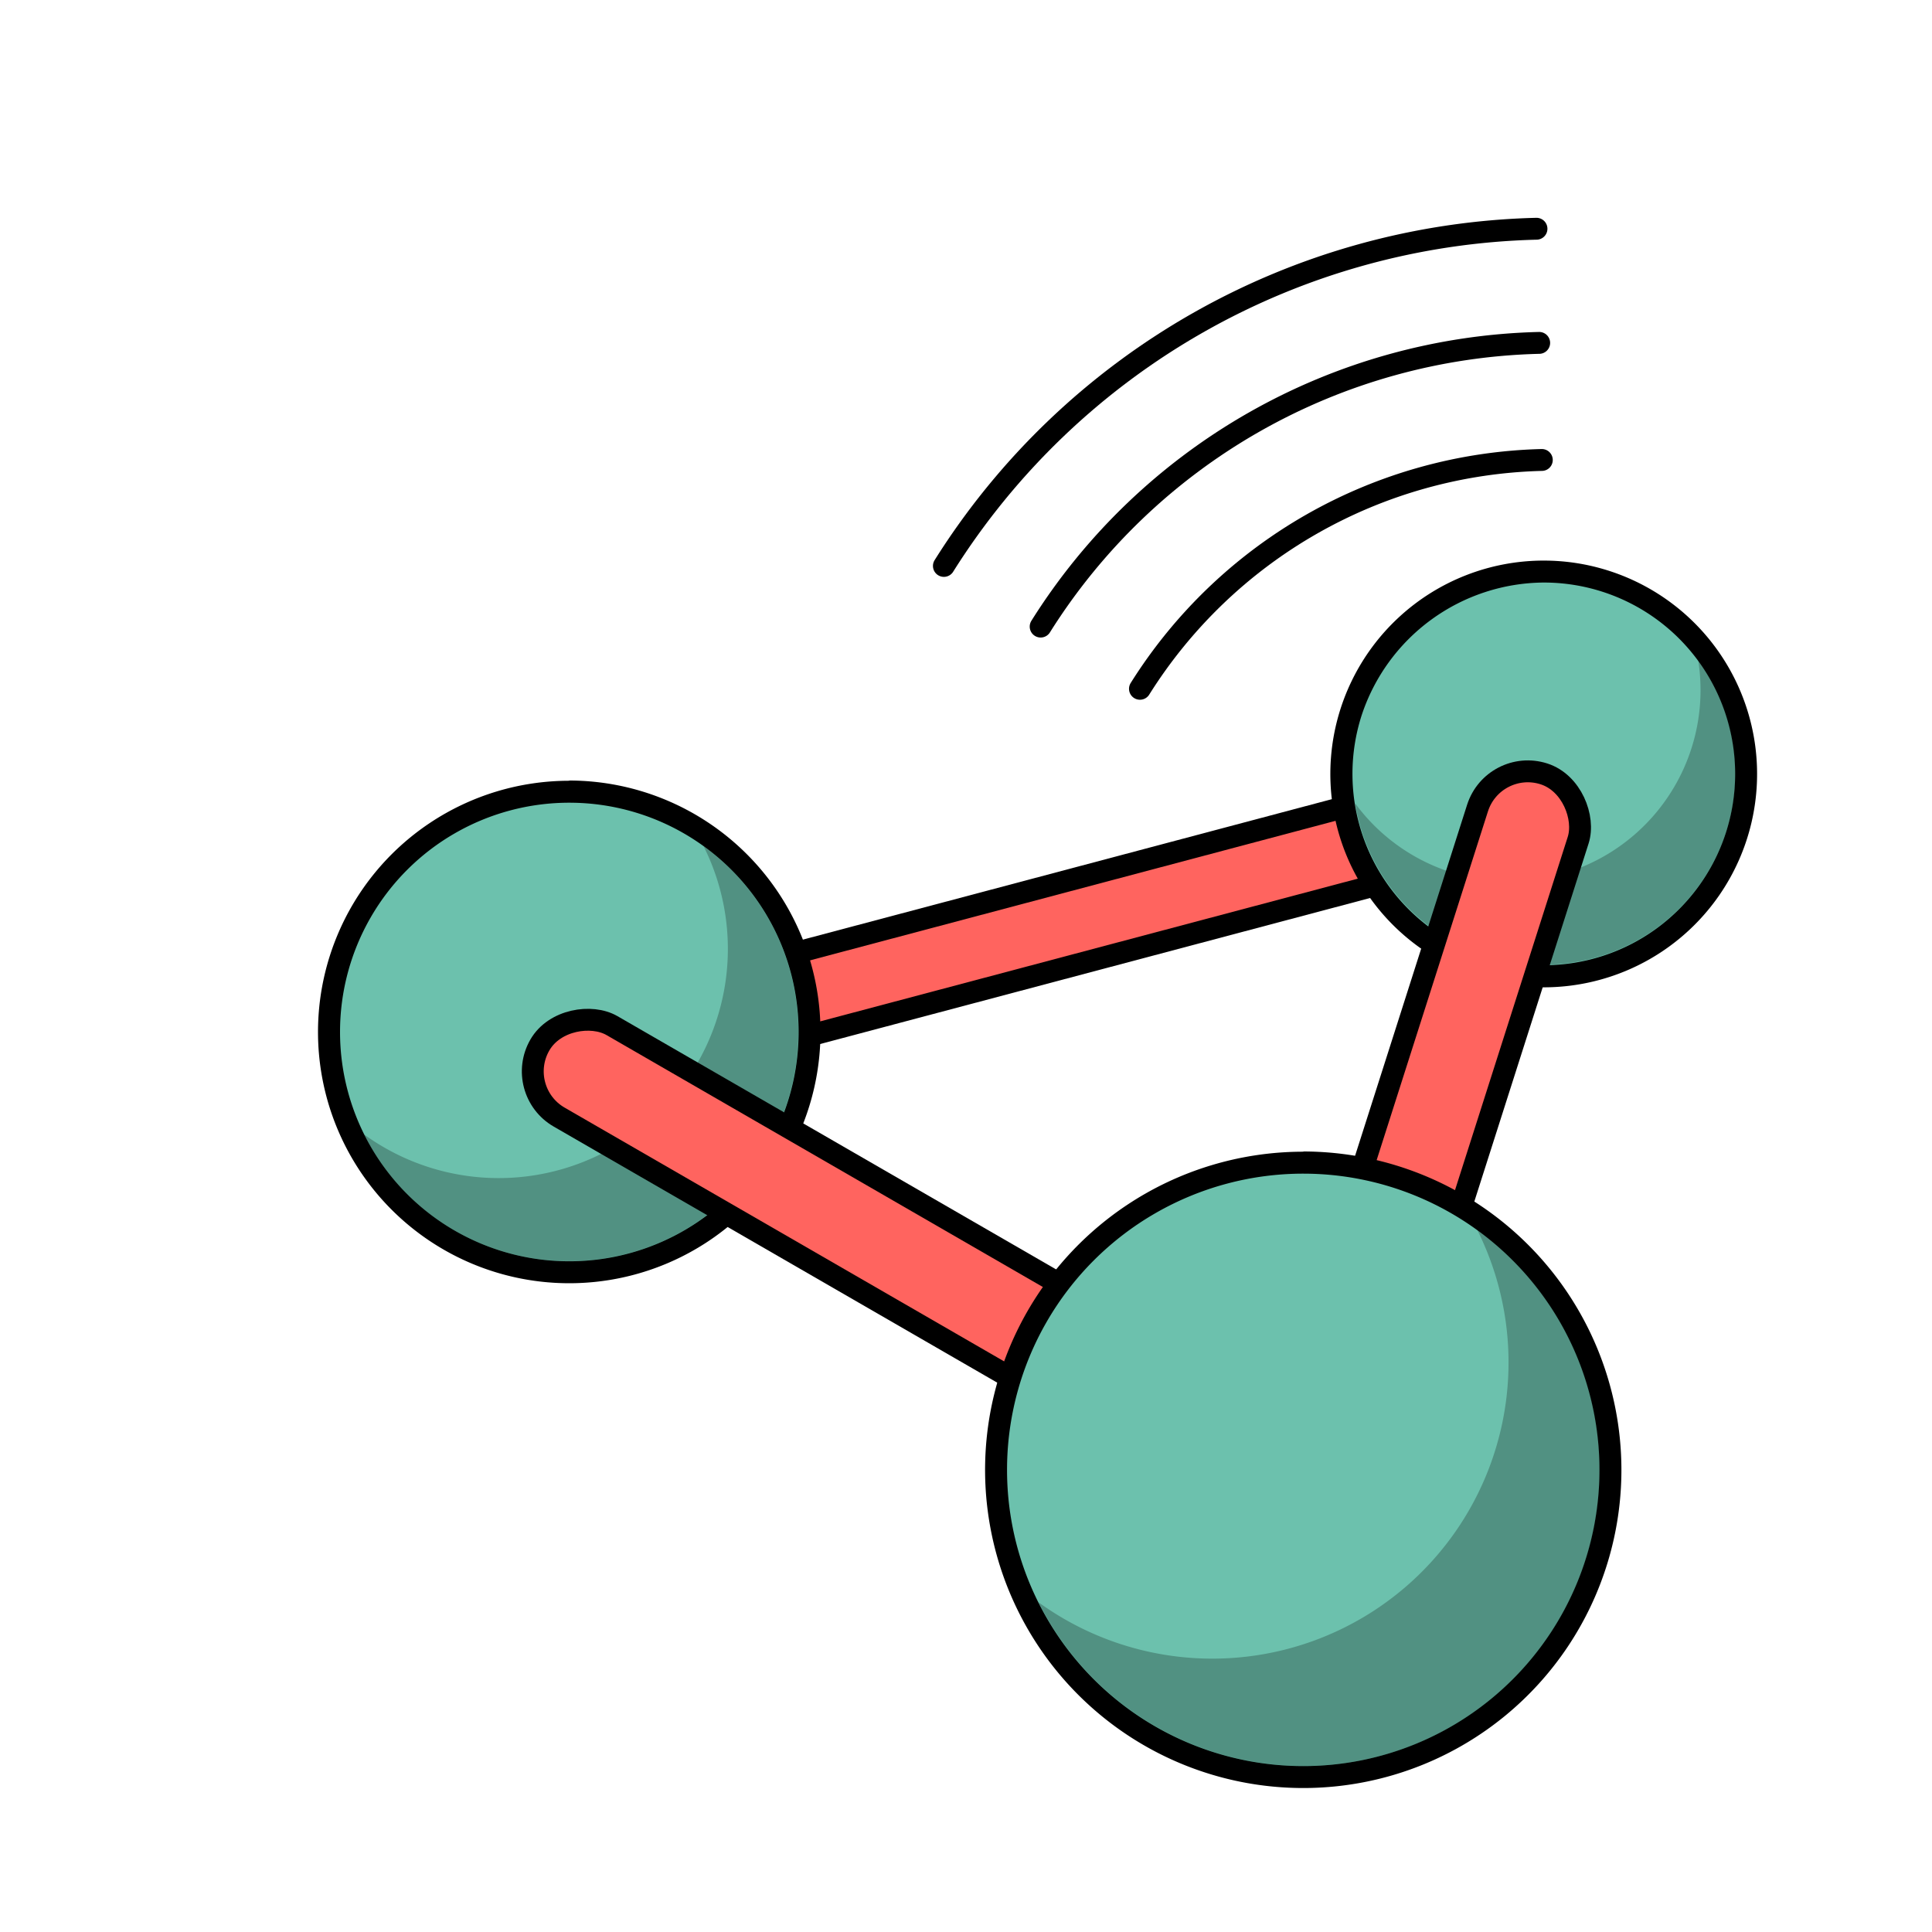<svg id="Слой_1" data-name="Слой 1" xmlns="http://www.w3.org/2000/svg" viewBox="0 0 250 250"><defs><style>.cls-1{fill:#ff645f;}.cls-1,.cls-4{stroke:#000;stroke-linecap:round;stroke-linejoin:round;stroke-width:2.83px;}.cls-2{fill:#6cc1ad;}.cls-3{opacity:0.25;}.cls-4{fill:none;}</style></defs><title>Icons</title><rect class="cls-1" x="128.97" y="48.71" width="10.8" height="143.67" rx="5.4" ry="5.4" transform="translate(52.35 281.35) rotate(-104.87)"/><path class="cls-2" d="M73.65,164.62a31.09,31.09,0,1,1,31.08-31.09A31.13,31.13,0,0,1,73.65,164.62Z"/><path d="M73.65,103.87A29.67,29.67,0,1,1,44,133.53a29.66,29.66,0,0,1,29.67-29.66m0-2.84a32.51,32.51,0,1,0,32.5,32.5A32.54,32.54,0,0,0,73.65,101Z"/><path class="cls-3" d="M103.31,133.53A29.66,29.66,0,0,1,47.12,146.8a29.66,29.66,0,0,0,43.93-37.29A29.6,29.6,0,0,1,103.31,133.53Z"/><path class="cls-2" d="M199.78,126.33a26.19,26.19,0,1,1,0-52.37,26.36,26.36,0,0,1,8,1.24,26.19,26.19,0,0,1-7.95,51.13Z"/><path d="M199.77,75.38a24.76,24.76,0,1,1-23.59,17.23,25,25,0,0,1,23.59-17.23m0-2.84h0a27.61,27.61,0,1,0,8.39,1.31,27.51,27.51,0,0,0-8.39-1.31Z"/><path class="cls-3" d="M223.36,107.67a24.75,24.75,0,0,1-48-3.71,24.75,24.75,0,0,0,44.39-18.5A24.7,24.7,0,0,1,223.36,107.67Z"/><rect class="cls-1" x="178.38" y="97.88" width="13.67" height="95.76" rx="6.83" ry="6.83" transform="translate(53.09 -49.42) rotate(17.7)"/><rect class="cls-1" x="104.5" y="111.28" width="13.67" height="95.76" rx="6.83" ry="6.83" transform="translate(304.83 142.32) rotate(120)"/><path class="cls-4" d="M122.14,73.23A93.28,93.28,0,0,1,198.82,29.6"/><path class="cls-4" d="M134.66,81.08a78.43,78.43,0,0,1,64.51-36.71"/><path class="cls-4" d="M147.51,89.13a63.26,63.26,0,0,1,52-29.61"/><path class="cls-2" d="M168.65,230A39.75,39.75,0,1,1,208.4,190.2,39.79,39.79,0,0,1,168.65,230Z"/><path d="M168.65,151.87a38.33,38.33,0,1,1-38.34,38.33,38.33,38.33,0,0,1,38.34-38.33m0-2.84a41.17,41.17,0,1,0,41.16,41.17A41.22,41.22,0,0,0,168.65,149Z"/><path class="cls-3" d="M207,190.19a38.33,38.33,0,0,1-72.61,17.15,38.33,38.33,0,0,0,56.77-48.18A38.24,38.24,0,0,1,207,190.19Z"/></svg>